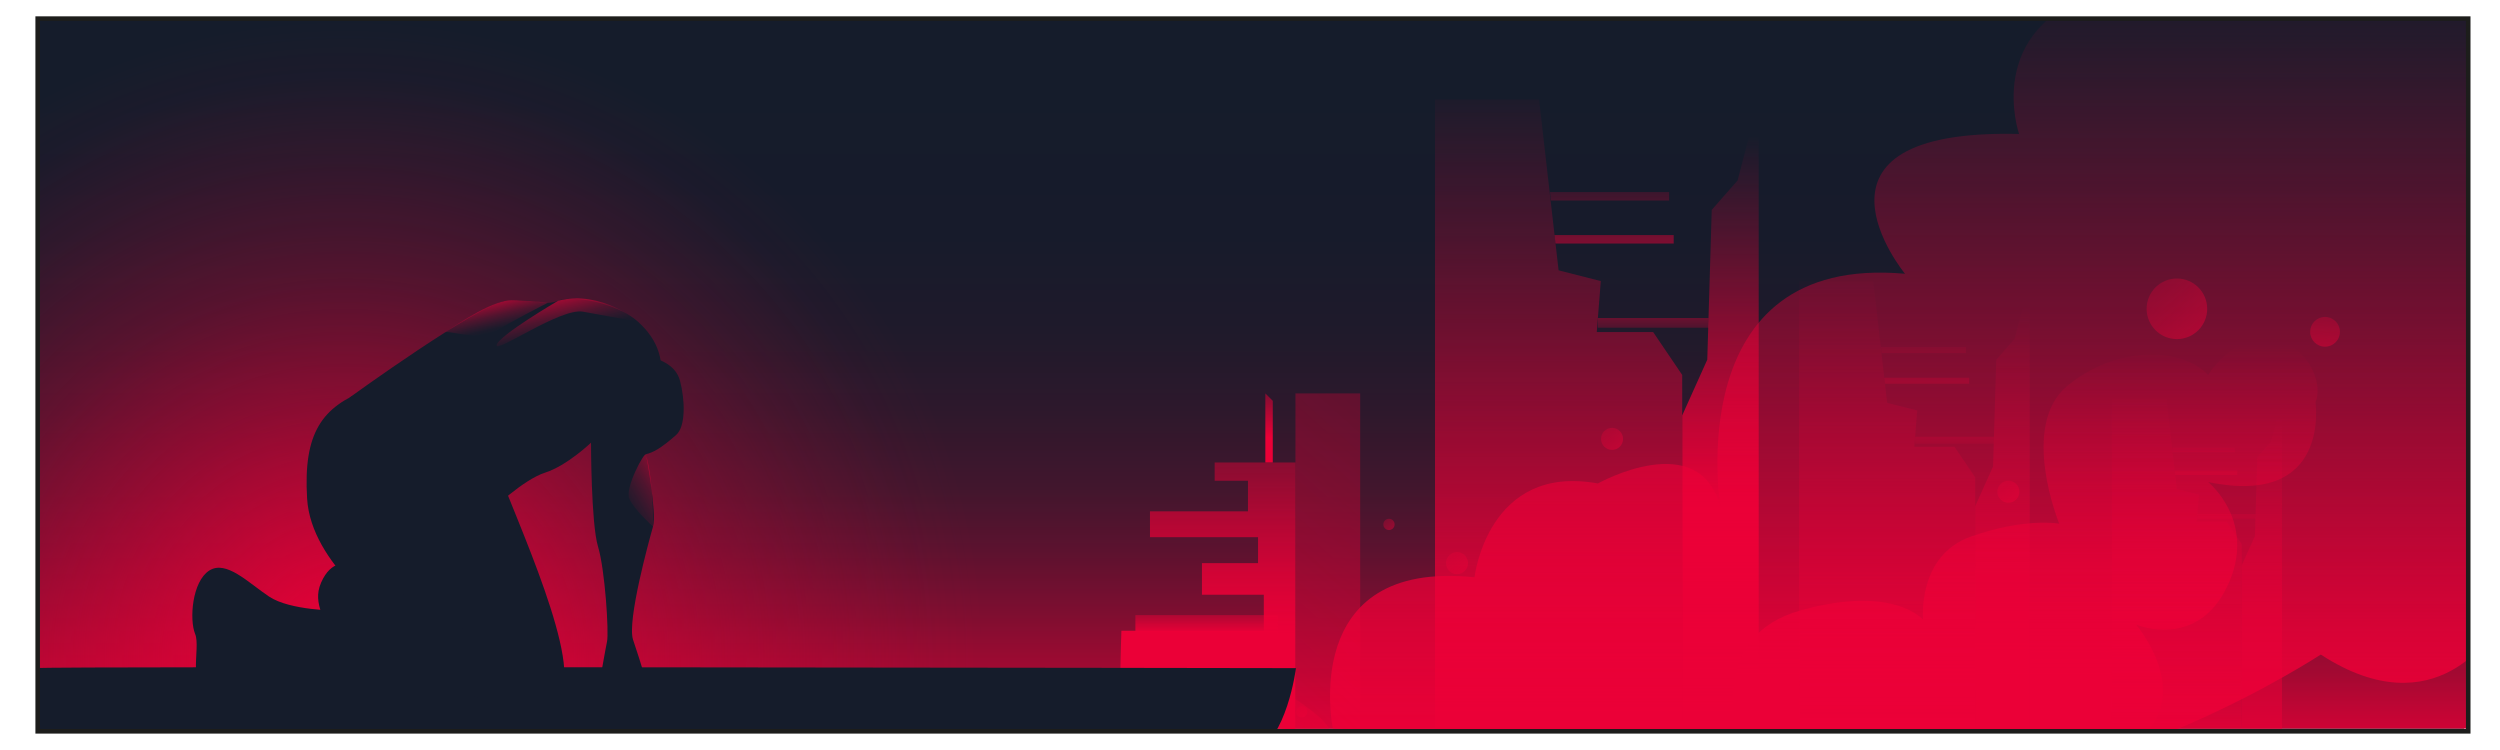 <?xml version="1.0" encoding="UTF-8"?><svg id="BOXES" xmlns="http://www.w3.org/2000/svg" xmlns:xlink="http://www.w3.org/1999/xlink" viewBox="0 0 1100 330"><defs><clipPath id="clippath"><rect x="772.43" y="-336.01" width="313.59" height="313.59" fill="none"/></clipPath><linearGradient id="linear-gradient" x1="929.55" y1="-321.53" x2="929.55" y2="-53.34" gradientUnits="userSpaceOnUse"><stop offset="0" stop-color="#ce7867"/><stop offset=".21" stop-color="#d27e6c"/><stop offset=".51" stop-color="#df8f7c"/><stop offset=".84" stop-color="#f3ac97"/><stop offset="1" stop-color="#ffbda6"/></linearGradient><clipPath id="clippath-2"><rect x="16.58" y="8.18" width="1069.44" height="313.65" fill="none"/></clipPath><linearGradient id="linear-gradient-2" x1="551.3" y1="31.64" x2="551.3" y2="332.51" gradientUnits="userSpaceOnUse"><stop offset="0" stop-color="#151c2b"/><stop offset=".24" stop-color="#171b2b"/><stop offset=".38" stop-color="#1f1a2b"/><stop offset=".5" stop-color="#2e182c"/><stop offset=".61" stop-color="#42162d"/><stop offset=".7" stop-color="#5c122f"/><stop offset=".79" stop-color="#7d0e30"/><stop offset=".88" stop-color="#a30932"/><stop offset=".96" stop-color="#ce0335"/><stop offset="1" stop-color="#eb0037"/></linearGradient><linearGradient id="linear-gradient-3" x1="685.78" y1="326.74" x2="685.78" y2="26.75" gradientUnits="userSpaceOnUse"><stop offset="0" stop-color="#eb0037"/><stop offset=".98" stop-color="#eb0037" stop-opacity="0"/></linearGradient><linearGradient id="linear-gradient-4" x1="757" y1="326.74" x2="757" y2="26.75" gradientUnits="userSpaceOnUse"><stop offset=".34" stop-color="#eb0037"/><stop offset=".89" stop-color="#eb0037" stop-opacity="0"/></linearGradient><linearGradient id="linear-gradient-5" x1="710.22" y1="191.23" x2="710.22" y2="56.71" xlink:href="#linear-gradient-4"/><linearGradient id="linear-gradient-6" x1="708.2" y1="191.23" x2="708.2" y2="56.71" xlink:href="#linear-gradient-4"/><linearGradient id="linear-gradient-7" x1="727.41" y1="100.62" x2="727.41" y2="157.99" xlink:href="#linear-gradient-4"/><linearGradient id="linear-gradient-8" x1="851.34" y1="397.72" x2="851.34" y2="-61.4" gradientUnits="userSpaceOnUse"><stop offset=".1" stop-color="#eb0037"/><stop offset=".89" stop-color="#eb0037" stop-opacity="0"/></linearGradient><linearGradient id="linear-gradient-9" x1="891.15" y1="366.45" x2="891.15" y2="125.69" gradientUnits="userSpaceOnUse"><stop offset=".29" stop-color="#eb0037"/><stop offset=".89" stop-color="#eb0037" stop-opacity="0"/></linearGradient><linearGradient id="linear-gradient-10" x1="1074.39" y1="265.5" x2="900.19" y2="71.76" xlink:href="#linear-gradient-9"/><linearGradient id="linear-gradient-11" x1="632.83" y1="254.85" x2="600.43" y2="218.81" xlink:href="#linear-gradient-9"/><linearGradient id="linear-gradient-12" x1="594.39" y1="337.29" x2="561.98" y2="301.26" xlink:href="#linear-gradient-9"/><linearGradient id="linear-gradient-13" x1="683.49" y1="294.95" x2="620.1" y2="224.44" xlink:href="#linear-gradient-9"/><linearGradient id="linear-gradient-14" x1="751.71" y1="240.28" x2="688.32" y2="169.78" xlink:href="#linear-gradient-9"/><linearGradient id="linear-gradient-15" x1="926.1" y1="263.56" x2="862.71" y2="193.05" xlink:href="#linear-gradient-9"/><linearGradient id="linear-gradient-16" x1="665.71" y1="-797.38" x2="580.11" y2="-892.58" gradientTransform="translate(-16.09 324.64) rotate(45)" xlink:href="#linear-gradient-9"/><linearGradient id="linear-gradient-17" x1="739.28" y1="523.81" x2="467.58" y2="221.62" xlink:href="#linear-gradient-9"/><linearGradient id="linear-gradient-18" x1="-1761.69" y1="890.26" x2="-2622.35" y2="-66.97" gradientTransform="translate(-1752.28) rotate(-180) scale(1 -1)" xlink:href="#linear-gradient-9"/><linearGradient id="linear-gradient-19" x1="-2283.64" y1="344.8" x2="-2283.64" y2="118.75" gradientTransform="translate(-1752.28) rotate(-180) scale(1 -1)" xlink:href="#linear-gradient-9"/><linearGradient id="linear-gradient-20" x1="558.39" y1="209.37" x2="558.39" y2="151.34" xlink:href="#linear-gradient-9"/><linearGradient id="linear-gradient-21" x1="530.9" y1="285.78" x2="530.9" y2="261.56" xlink:href="#linear-gradient-9"/><linearGradient id="linear-gradient-22" x1="830.34" y1="325.31" x2="830.34" y2="111.54" xlink:href="#linear-gradient-3"/><linearGradient id="linear-gradient-23" x1="881.09" y1="325.31" x2="881.09" y2="111.54" xlink:href="#linear-gradient-4"/><linearGradient id="linear-gradient-24" x1="847.75" y1="228.75" x2="847.75" y2="132.89" xlink:href="#linear-gradient-4"/><linearGradient id="linear-gradient-25" x1="846.32" y1="228.75" x2="846.32" y2="132.89" xlink:href="#linear-gradient-4"/><linearGradient id="linear-gradient-26" x1="860" y1="164.18" x2="860" y2="205.06" xlink:href="#linear-gradient-4"/><radialGradient id="radial-gradient" cx="151.89" cy="289.81" fx="151.89" fy="289.81" r="281.54" gradientUnits="userSpaceOnUse"><stop offset="0" stop-color="#eb0037"/><stop offset=".17" stop-color="#eb0037" stop-opacity=".77"/><stop offset=".39" stop-color="#eb0037" stop-opacity=".5"/><stop offset=".59" stop-color="#eb0037" stop-opacity=".28"/><stop offset=".77" stop-color="#eb0037" stop-opacity=".13"/><stop offset=".91" stop-color="#eb0037" stop-opacity=".03"/><stop offset="1" stop-color="#eb0037" stop-opacity="0"/></radialGradient><linearGradient id="linear-gradient-27" x1="957.8" y1="324.38" x2="957.8" y2="166.75" xlink:href="#linear-gradient-3"/><linearGradient id="linear-gradient-28" x1="995.22" y1="324.38" x2="995.22" y2="166.75" xlink:href="#linear-gradient-4"/><linearGradient id="linear-gradient-29" x1="970.64" y1="253.18" x2="970.64" y2="182.49" xlink:href="#linear-gradient-4"/><linearGradient id="linear-gradient-30" x1="969.58" y1="253.18" x2="969.58" y2="182.49" xlink:href="#linear-gradient-4"/><linearGradient id="linear-gradient-31" x1="979.67" y1="205.56" x2="979.67" y2="235.71" xlink:href="#linear-gradient-4"/><linearGradient id="linear-gradient-32" x1="215.94" y1="128.87" x2="219.89" y2="145.59" gradientUnits="userSpaceOnUse"><stop offset="0" stop-color="#eb0037"/><stop offset=".17" stop-color="#eb0037" stop-opacity=".77"/><stop offset=".39" stop-color="#eb0037" stop-opacity=".5"/><stop offset=".59" stop-color="#eb0037" stop-opacity=".28"/><stop offset=".77" stop-color="#eb0037" stop-opacity=".13"/><stop offset=".91" stop-color="#eb0037" stop-opacity=".03"/><stop offset="1" stop-color="#eb0037" stop-opacity="0"/></linearGradient><linearGradient id="linear-gradient-33" x1="244.64" y1="125.84" x2="249.93" y2="148.17" xlink:href="#linear-gradient-32"/><linearGradient id="linear-gradient-34" x1="303.77" y1="205.17" x2="273.03" y2="223.27" gradientUnits="userSpaceOnUse"><stop offset="0" stop-color="#eb0037"/><stop offset=".17" stop-color="#eb0037" stop-opacity=".77"/><stop offset=".39" stop-color="#eb0037" stop-opacity=".5"/><stop offset=".59" stop-color="#eb0037" stop-opacity=".28"/><stop offset=".77" stop-color="#eb0037" stop-opacity=".13"/><stop offset=".91" stop-color="#eb0037" stop-opacity=".03"/><stop offset="1" stop-color="#eb0037" stop-opacity="0"/></linearGradient></defs><g clip-path="url(#clippath)"><path d="M1045.88-239.18c0-68.98-47.34-124.9-116.33-124.9s-116.33,55.92-116.33,124.9c0,4.74-8.31,9.41-7.79,14.01h0s.01.08.03.21c.27,2.41.61,4.79,1.02,7.16,4.13,28.48,19.77,131.27,34.49,160.71,17.15,34.3,88.59,62.88,88.59,62.88,0,0,71.44-28.58,88.59-62.88,14.72-29.45,30.36-132.23,34.49-160.71.41-2.36.75-4.75,1.02-7.16.02-.13.03-.21.03-.21h0c.51-4.6-7.79-9.27-7.79-14.01Z" fill="url(#linear-gradient)"/></g><g clip-path="url(#clippath-2)"><rect x="16.58" y="8.18" width="1067.61" height="312.4" fill="#151c2b"/><rect x="16.58" y="8.18" width="1069.44" height="312.4" fill="url(#linear-gradient-2)"/><polygon points="677.19 43.78 631.4 43.78 631.4 321.77 740.17 321.77 740.17 164.97 727.39 146.11 702.58 146.11 704.35 123.67 685.78 118.95 677.19 43.78" fill="url(#linear-gradient-3)"/><polygon points="773.83 43.78 764.54 79.4 753.16 92.35 751.2 158.26 740.17 182.78 740.17 321.77 773.83 321.77 773.83 43.78" fill="url(#linear-gradient-4)"/><polygon points="684.01 103.43 736.43 103.43 736.43 107.16 684.44 107.16 684.01 103.43" fill="url(#linear-gradient-5)"/><polygon points="681.99 84.52 734.41 84.52 734.41 88.24 682.42 88.24 681.99 84.52" fill="url(#linear-gradient-6)"/><rect x="703.07" y="139.94" width="48.67" height="4.25" fill="url(#linear-gradient-7)"/><path d="M586.45,320.58s-15.38-74.67,62.33-66.57c0,0,5.78-50.19,54.29-41.28,0,0,44.77-25.09,53.93,10.52,0,0-18.37-111.71,81.2-102.8,0,0-52.62-63.95,50.19-61.52,0,0-16.19-46.49,35.62-62.33s193.47-12.95,193.47-12.95l-20.24,293.84s-25.09,43.71-76.09,10.52c0,0-99.18,64.76-169.8,51.81-70.62-12.95-264.89-19.23-264.89-19.23Z" fill="url(#linear-gradient-8)"/><path d="M764.41,323.44c0-2.11-12.68-43.69,28.19-54.97,40.87-11.28,53.56,4.23,53.56,4.23,0,0-2.82-28.19,21.14-36.64s38.76-5.64,38.76-5.64c0,0-17.62-42.99,3.52-60.6s50.03-17.43,62.01-4.84c0,0,10.57-17.71,27.48-15.59,16.91,2.11,23.26,19.73,19.73,27.48,0,0,7.05,46.51-47.21,35.23,0,0,21.85,17.62,8.46,45.81-13.39,28.19-40.17,16.91-40.17,16.91,0,0,29.29,34.3-4.38,54.5-33.67,20.2-171.09-5.88-171.09-5.88Z" fill="url(#linear-gradient-9)"/><circle cx="957.84" cy="135.87" r="13.33" fill="url(#linear-gradient-10)"/><circle cx="611.15" cy="230.74" r="2.48" fill="url(#linear-gradient-11)"/><circle cx="572.71" cy="313.18" r="2.48" fill="url(#linear-gradient-12)"/><circle cx="641.08" cy="247.77" r="4.85" fill="url(#linear-gradient-13)"/><circle cx="709.3" cy="193.11" r="4.85" fill="url(#linear-gradient-14)"/><circle cx="883.68" cy="216.38" r="4.85" fill="url(#linear-gradient-15)"/><circle cx="1023.02" cy="146" r="6.55" fill="url(#linear-gradient-16)"/><path d="M527.86,320.58s22.94-25.41,42.37-12.76c19.43,12.64,14.99,16.85,14.99,16.85l-57.36-4.09Z" fill="url(#linear-gradient-17)"/><polygon points="598.48 328.78 598.48 173.09 570 173.09 570 324.67 598.48 328.78" fill="url(#linear-gradient-18)"/><path d="M570,203.47h-35.55s0,8.06,0,8.06h14.66v13.45h-43.12s0,11.39,0,11.39h47.55v11.4h-24.68s0,13.92,0,13.92h27.22v15.82h-62.66s-1.56,45.81,0,44.25c1.56-1.56,76.58-2.9,76.58,0s0-118.3,0-118.3Z" fill="url(#linear-gradient-19)"/><polygon points="556.75 203.47 556.75 173.09 560.02 176.36 560.02 203.47 556.75 203.47" fill="url(#linear-gradient-20)"/><rect x="499.57" y="270.64" width="62.67" height="12.68" fill="url(#linear-gradient-21)"/><g opacity=".5"><polygon points="824.22 123.67 791.59 123.67 791.59 321.77 869.09 321.77 869.09 210.04 859.99 196.6 842.31 196.6 843.57 180.61 830.34 177.24 824.22 123.67" fill="url(#linear-gradient-22)"/><polygon points="893.08 123.67 886.46 149.06 878.35 158.29 876.95 205.25 869.09 222.72 869.09 321.77 893.08 321.77 893.08 123.67" fill="url(#linear-gradient-23)"/><polygon points="829.08 166.19 866.43 166.19 866.43 168.84 829.38 168.84 829.08 166.19" fill="url(#linear-gradient-24)"/><polygon points="827.64 152.71 864.99 152.71 864.99 155.36 827.94 155.36 827.64 152.71" fill="url(#linear-gradient-25)"/><rect x="842.66" y="192.2" width="34.68" height="3.03" fill="url(#linear-gradient-26)"/></g><circle cx="151.89" cy="289.81" r="281.54" fill="url(#radial-gradient)"/><g opacity=".5"><polygon points="953.28 175.69 929.22 175.69 929.22 321.77 986.38 321.77 986.38 239.38 979.66 229.47 966.63 229.47 967.56 217.68 957.8 215.19 953.28 175.69" fill="url(#linear-gradient-27)"/><polygon points="1004.07 175.69 999.18 194.41 993.2 201.22 992.17 235.85 986.38 248.73 986.38 321.77 1004.07 321.77 1004.07 175.69" fill="url(#linear-gradient-28)"/><polygon points="956.87 207.04 984.41 207.04 984.41 209 957.09 209 956.87 207.04" fill="url(#linear-gradient-29)"/><polygon points="955.81 197.1 983.35 197.1 983.35 199.06 956.03 199.06 955.81 197.1" fill="url(#linear-gradient-30)"/><rect x="966.88" y="226.23" width="25.58" height="2.23" fill="url(#linear-gradient-31)"/></g><path d="M16.58,293.98c-3.6-.95,553.64,0,553.64,0,0,0-3.98,31.59-18.92,37.57-14.95,5.98-32.33,14.24-32.33,14.24H8l8.59-51.81Z" fill="#151c2b"/><path d="M171.64,271.75s-34.75-23.31-36.51-52.34,6.6-40.47,26.39-47.94c19.79-7.48,50.58,14.95,57.62,35.19,7.04,20.23,38.71,87.53,26.39,99.85l-73.89-34.75Z" fill="#151c2b"/><path d="M154.48,248.88c-1.76-1.32-8.8-2.64-13.2,7.48s3.96,15.83,0,23.75c-3.96,7.92-10.12,21.99,0,28.15,10.12,6.16,15.39-6.16,22.87-6.6,7.48-.44,78.73,11.44,81.37,4.84s-91.05-57.62-91.05-57.62Z" fill="#151c2b"/><path d="M148.33,268.67s-20.67,0-29.91-6.16-18.91-16.27-26.39-11.44-8.8,21.5-6.16,27.9-4.4,25.32,7.92,27.52c12.32,2.2,12.32-7.04,18.91-8.8,6.6-1.76,32.55,4.84,32.55,4.84l3.08-33.87Z" fill="#151c2b"/><path d="M153.78,174.93s57-41.3,68.88-42.62,16.82,2.64,22.93,0,25.9.88,35.13,9.24,11.88,17.59,9.68,30.35c-2.2,12.76-6.16,28.15-6.16,28.15,0,0,4.84,25.51,3.08,31.67s-11.44,41.35-8.8,49.7c2.64,8.36,10.12,28.07,4.4,28.55-5.72.48-22.43,3.35-20.67-3.14,1.76-6.49,3.96-20.57,4.84-24.53s-.88-31.67-3.96-41.79-3.08-45.74-3.08-45.74c0,0-10.56,10.12-20.23,13.2-9.68,3.08-23.75,16.71-23.75,16.71l-62.28-49.75Z" fill="#151c2b"/><path d="M286.88,157.39s10.12,1.76,12.32,10.12c2.2,8.36,2.64,20.15-1.76,23.93-4.4,3.78-14.08,12.58-19.35,6.42s8.8-40.47,8.8-40.47Z" fill="#151c2b"/><path d="M195.98,146.17c1.24-.78,15.81,3.87,21.5,0,5.69-3.87,23.56-12.93,23.56-12.93,0,0-13.71-1.79-18.37-.93-9.62,1.77-26.68,13.86-26.68,13.86Z" fill="url(#linear-gradient-32)"/><path d="M245.59,132.32s-26.13,15.3-27.08,19.48,28.08-16.48,38.02-14.65,24.2,4.4,24.2,4.4c0,0-15.99-14.07-35.13-9.24Z" fill="url(#linear-gradient-33)"/><path d="M284.24,200.05c-.49-1.73-9.44,14.64-7.34,19.42,2.1,4.78,10.42,12.25,10.42,12.25,0,0,.46-19.33-3.08-31.67Z" fill="url(#linear-gradient-34)"/></g><rect x="16.58" y="8.18" width="1069.44" height="313.59" transform="translate(1102.6 329.95) rotate(-180)" fill="none" stroke="#1d1d1b" stroke-miterlimit="10" stroke-width="2"/></svg>